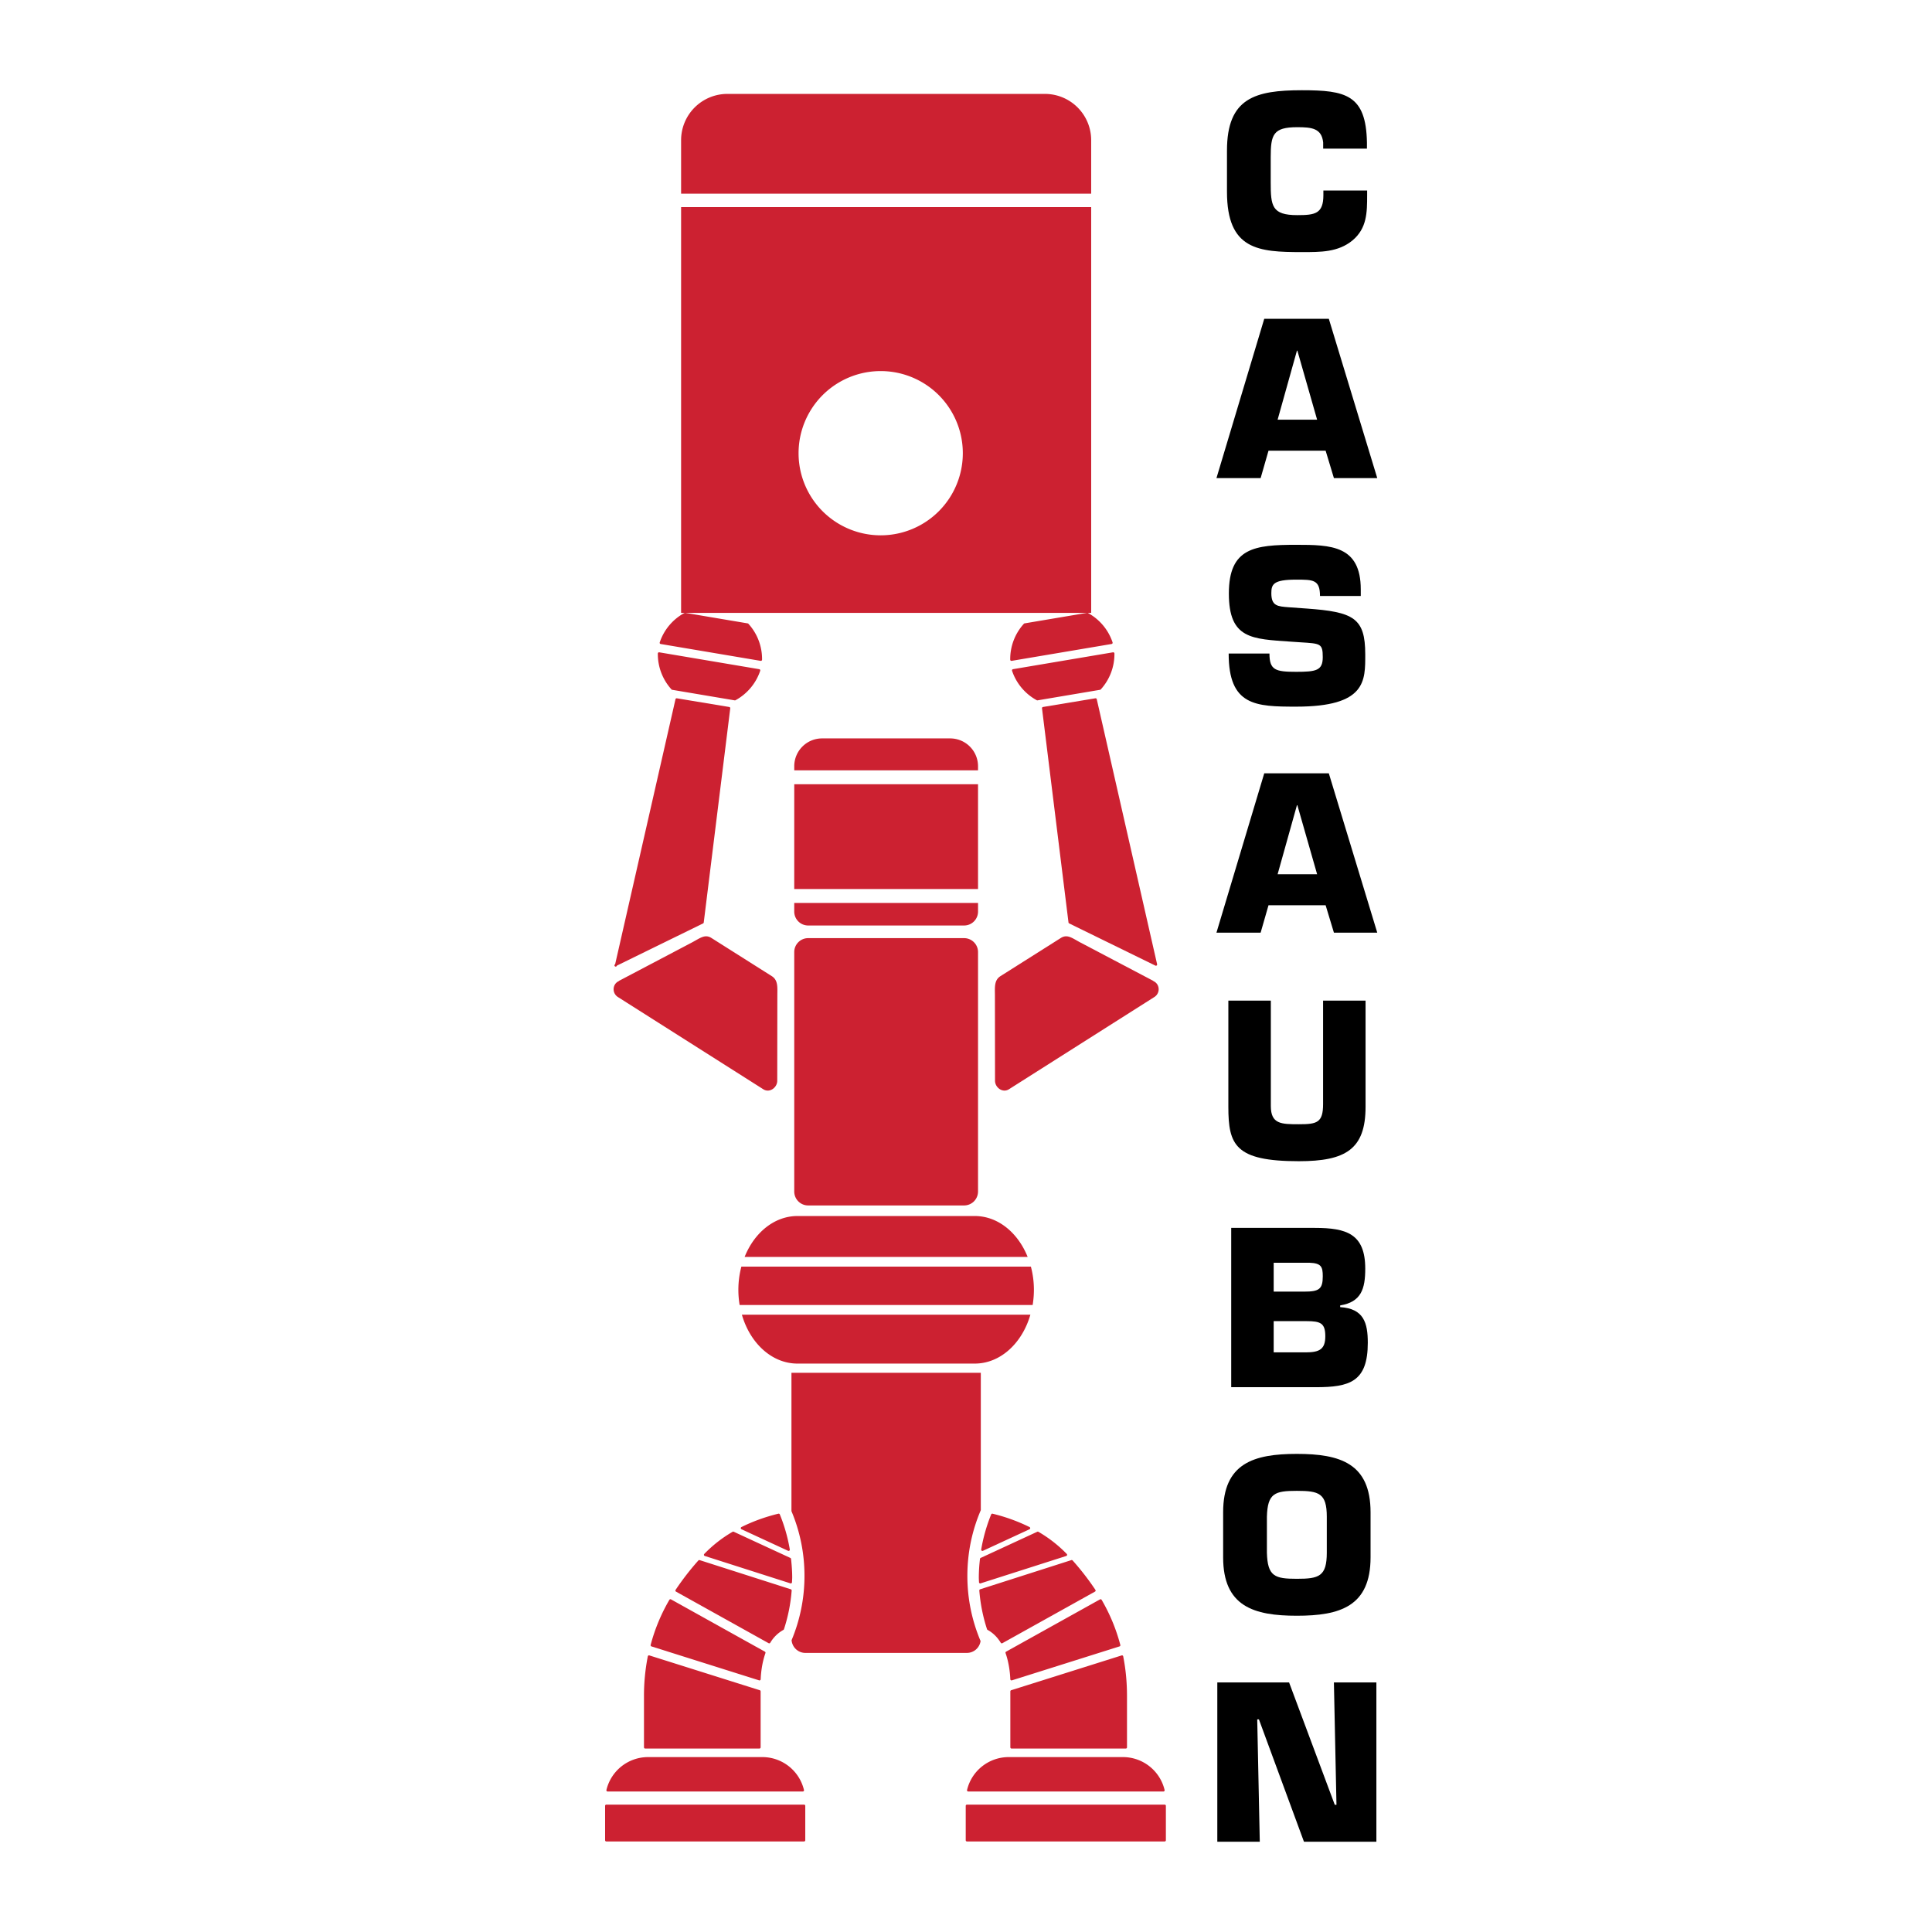 <svg xmlns="http://www.w3.org/2000/svg" width="2500" height="2500" viewBox="0 0 192.756 192.756"><g fill-rule="evenodd" clip-rule="evenodd"><path fill="#fff" d="M0 0h192.756v192.756H0V0z"/><path d="M73.667 128.684c0 .52.043 1.025.126 1.516h29.235c.08-.49.125-.996.125-1.516 0-.809-.107-1.586-.301-2.312H73.967a9 9 0 0 0-.3 2.312zM97.25 121.322H79.567c-2.312 0-4.31 1.664-5.275 4.08h28.236c-.967-2.416-2.962-4.08-5.278-4.08zM79.567 136.045H97.25c2.561 0 4.732-2.035 5.551-4.877H74.019c.817 2.842 2.99 4.877 5.548 4.877zM97.578 118.879a1.39 1.39 0 0 1-1.392 1.389H80.63a1.389 1.389 0 0 1-1.388-1.389V94.988c0-.768.623-1.39 1.388-1.39h15.556c.768 0 1.392.622 1.392 1.39v23.891zM97.578 76.448a2.78 2.78 0 0 0-2.78-2.777H82.019a2.776 2.776 0 0 0-2.776 2.777v.409h18.335v-.409zM97.578 78.245H79.243l-.002 10.453h18.337V78.245zM79.241 90.948a1.39 1.39 0 0 0 1.39 1.389H96.19c.768 0 1.389-.622 1.389-1.389v-.86H79.241v.86zM97.855 136.965H78.963v13.801a16.589 16.589 0 0 1 1.3 6.455c0 2.275-.46 4.443-1.286 6.42.062.711.65 1.27 1.376 1.27h16.113a1.38 1.38 0 0 0 1.366-1.184 16.632 16.632 0 0 1-1.317-6.506c0-2.328.477-4.539 1.34-6.551v-13.705zM61.754 97.881c-.001-.006 0-.012-.003-.018l7.312-3.848c.78-.415 1.269-.842 1.916-.433L77 97.389c.648.408.556 1.143.556 1.916l-.01 8.525c0 .662-.749 1.254-1.398.842l-14.5-9.199a.917.917 0 0 1-.286-1.266.876.876 0 0 1 .392-.326zM70.213 92.035l2.644-21.363a.123.123 0 0 0-.102-.136l-5.223-.866a.122.122 0 0 0-.139.094l-6.02 26.44a.123.123 0 1 0 .173.137l8.6-4.21a.125.125 0 0 0 .067-.096zM65.916 64.252l9.972 1.682a.123.123 0 0 0 .099-.026.126.126 0 0 0 .044-.092 5.226 5.226 0 0 0-1.364-3.583.119.119 0 0 0-.07-.038l-6.234-1.051a.115.115 0 0 0-.079.014 5.213 5.213 0 0 0-2.463 2.936.126.126 0 0 0 .011.102c.018.029.048.05.084.056zM75.749 66.765l-9.975-1.683a.121.121 0 0 0-.098.027.12.12 0 0 0-.044.092 5.249 5.249 0 0 0 1.363 3.583.126.126 0 0 0 .071.039l6.236 1.052c.027.005.055 0 .08-.013a5.246 5.246 0 0 0 2.464-2.937.126.126 0 0 0-.011-.102.129.129 0 0 0-.086-.058zM116.199 180.047H96.473a.123.123 0 0 0-.122.123v3.43c0 .068.055.123.122.123h19.726a.123.123 0 0 0 .121-.123v-3.43a.122.122 0 0 0-.121-.123zM96.603 178.74h19.47c.039 0 .074-.018.098-.047s.031-.068.021-.105a4.273 4.273 0 0 0-4.16-3.283h-11.391a4.27 4.27 0 0 0-4.158 3.283.126.126 0 0 0 .023.105.12.12 0 0 0 .097.047zM109.746 159.572l-9.365 5.213a.121.121 0 0 0-.055.146c.383 1.094.457 2.186.473 2.604a.124.124 0 0 0 .158.114l10.738-3.387a.118.118 0 0 0 .08-.146 18.028 18.028 0 0 0-1.863-4.498.123.123 0 0 0-.166-.046zM111.906 165.162l-11.018 3.471a.125.125 0 0 0-.086.117v5.58c0 .068.057.123.123.123h11.393a.123.123 0 0 0 .123-.123v-5.084c0-1.396-.123-2.703-.379-3.992a.12.12 0 0 0-.059-.082.11.11 0 0 0-.097-.01zM98.889 151.096a16.764 16.764 0 0 0-.994 3.496c-.008.045.01.09.047.119a.127.127 0 0 0 .125.014l4.648-2.15a.127.127 0 0 0 .07-.109.122.122 0 0 0-.068-.111 17.71 17.71 0 0 0-3.684-1.332.12.12 0 0 0-.144.073z" fill="#cc2131"/><path d="M97.656 157.383c0 .102.006.203.01.299.004.059.008.119.01.178 0 .037.02.074.051.096a.128.128 0 0 0 .107.016l8.545-2.732a.122.122 0 0 0 .051-.203 13.068 13.068 0 0 0-2.828-2.209.126.126 0 0 0-.115-.004l-5.646 2.611a.129.129 0 0 0-.068.098 16.09 16.09 0 0 0-.117 1.85zM98.533 162.615c.531.291.973.723 1.311 1.281a.122.122 0 0 0 .164.045l9.238-5.145c.031-.016.053-.045.061-.078s0-.068-.018-.096a26.362 26.362 0 0 0-2.273-2.936.117.117 0 0 0-.129-.033l-9.094 2.91a.123.123 0 0 0-.086.127c.104 1.316.361 2.613.768 3.854a.112.112 0 0 0 .058.071zM60.494 183.723h19.725a.123.123 0 0 0 .123-.123v-3.43a.123.123 0 0 0-.123-.123H60.494a.123.123 0 0 0-.123.123v3.43a.124.124 0 0 0 .123.123zM76.052 175.305H64.663a4.272 4.272 0 0 0-4.16 3.283.123.123 0 0 0 .119.152h19.472c.037 0 .072-.018.096-.047s.032-.068.022-.105a4.27 4.27 0 0 0-4.16-3.283zM64.997 164.262l10.739 3.387a.12.12 0 0 0 .107-.018.12.12 0 0 0 .052-.096c.02-.525.107-1.562.473-2.604a.12.12 0 0 0-.056-.146l-9.363-5.213a.123.123 0 0 0-.166.045 18.029 18.029 0 0 0-1.868 4.498.12.12 0 0 0 .082.147zM64.25 169.246v5.084c0 .068.055.123.122.123h11.394a.123.123 0 0 0 .122-.123v-5.58c0-.053-.035-.1-.086-.117l-11.013-3.471a.115.115 0 0 0-.099.01.128.128 0 0 0-.058.082 20.365 20.365 0 0 0-.382 3.992zM73.981 152.574l4.646 2.15a.123.123 0 0 0 .172-.133 16.503 16.503 0 0 0-.996-3.496.12.12 0 0 0-.142-.074c-1.31.318-2.549.768-3.684 1.332a.122.122 0 0 0 .004.221zM78.852 155.434l-5.646-2.611a.119.119 0 0 0-.113.004 12.98 12.98 0 0 0-2.827 2.209.125.125 0 0 0-.031.117.121.121 0 0 0 .081.086l8.542 2.732a.119.119 0 0 0 .109-.018.12.12 0 0 0 .051-.096c.002-.066.005-.135.009-.201.005-.088.011-.18.011-.273 0-.551-.035-1.121-.115-1.85a.125.125 0 0 0-.071-.099zM78.901 158.564l-9.094-2.91a.118.118 0 0 0-.129.033 26.512 26.512 0 0 0-2.274 2.936.122.122 0 0 0 .042.174l9.239 5.145c.058.031.13.012.165-.045a3.47 3.47 0 0 1 1.309-1.281.126.126 0 0 0 .058-.07c.407-1.246.666-2.543.768-3.854a.122.122 0 0 0-.084-.128zM115.064 97.881c.002-.006 0-.012.004-.018l-7.312-3.848c-.779-.415-1.268-.842-1.916-.433l-6.021 3.806c-.648.408-.555 1.143-.555 1.916l.01 8.525c0 .662.748 1.254 1.396.842l14.502-9.199a.915.915 0 0 0 .285-1.266.873.873 0 0 0-.393-.325zM115.445 96.203l-6.02-26.44a.122.122 0 0 0-.139-.094l-5.223.866a.125.125 0 0 0-.102.136l2.643 21.363a.125.125 0 0 0 .068.095l8.6 4.21c.041.021.092.016.129-.014s.056-.077.044-.122zM108.457 61.143l-6.234 1.051a.122.122 0 0 0-.07.038 5.236 5.236 0 0 0-1.363 3.583.12.12 0 0 0 .143.118l9.973-1.682a.125.125 0 0 0 .084-.058.133.133 0 0 0 .012-.102 5.22 5.22 0 0 0-2.463-2.936.14.14 0 0 0-.082-.012zM103.518 69.874l6.236-1.052a.112.112 0 0 0 .07-.039 5.242 5.242 0 0 0 1.363-3.583.122.122 0 0 0-.045-.092.123.123 0 0 0-.098-.027l-9.975 1.683a.125.125 0 0 0-.086.058.125.125 0 0 0-.01.102 5.244 5.244 0 0 0 2.463 2.937.131.131 0 0 0 .082.013z" fill="#cc2131"/><path d="M136.4 19.006v.466c0 1.738-.02 3.306-1.461 4.514-1.441 1.187-3.199 1.166-5.043 1.166-4.324 0-7.48-.212-7.48-6.019v-4.111c0-5.256 2.816-6.019 7.48-6.019 4.365 0 6.398.445 6.484 5.213v.615h-4.367v-.615c-.148-1.419-1.143-1.526-2.584-1.526-2.416 0-2.65.742-2.65 3.01v2.479c0 2.374.107 3.285 2.65 3.285 1.758 0 2.605-.127 2.605-1.992v-.466h4.366zM126.559 44.966l-.785 2.734h-4.408l4.768-15.894h6.443l4.832 15.894h-4.324l-.826-2.734h-5.7zm2.88-9.981h-.043l-1.928 6.887h3.941l-1.97-6.887zM130.34 60.712c4.705.338 5.871.932 5.871 4.577 0 2.628.105 5.213-6.889 5.213-4.047 0-6.738-.084-6.738-5.297h4.07c0 1.652.592 1.822 2.668 1.822 1.992 0 2.65-.127 2.65-1.462 0-1.377-.232-1.356-2.225-1.483l-.934-.063c-3.92-.276-6.209-.254-6.209-4.811s2.564-4.853 6.717-4.853c3.477 0 6.443.064 6.443 4.451v.656h-4.068c0-1.632-.678-1.632-2.375-1.632-2.287 0-2.479.467-2.479 1.357 0 1.271.615 1.313 1.738 1.398l1.76.127zM126.559 90.317l-.785 2.733h-4.408l4.768-15.894h6.443l4.832 15.894h-4.324l-.826-2.733h-5.7zm2.88-9.982h-.043l-1.928 6.887h3.941l-1.97-6.887zM136.242 99.832v10.596c0 4.238-1.992 5.426-6.654 5.426-6.357 0-7.035-1.611-7.035-5.426V99.832h4.238v10.512c0 1.801 1.018 1.822 2.797 1.822 1.801 0 2.416-.148 2.416-2.012V99.832h4.238zM122.838 122.508h8.35c3.158 0 5.023.594 5.023 4.068 0 2.014-.402 3.326-2.502 3.666v.17c2.354.148 2.756 1.568 2.756 3.561 0 3.898-1.822 4.428-5.191 4.428h-8.436v-15.893zm4.238 6.357h3.053c1.482 0 1.844-.254 1.844-1.527 0-.951-.148-1.312-1.336-1.354h-3.561v2.881zm0 6.061h3.201c1.377 0 1.949-.318 1.949-1.611 0-1.312-.486-1.504-1.865-1.504h-3.285v3.115zM122.033 155.375v-4.492c0-4.895 3.051-5.828 7.354-5.828s7.354.934 7.354 5.828v4.492c0 4.896-3.051 5.828-7.354 5.828s-7.354-.932-7.354-5.828zm10.342-.465v-3.582c0-2.352-.783-2.586-2.988-2.586-2.203 0-2.924.234-2.988 2.586v3.582c.064 2.373.785 2.607 2.988 2.607 2.205.001 2.988-.234 2.988-2.607zM125.689 183.752h-4.238v-15.893h7.162l4.557 12.205h.17l-.256-12.205h4.238v15.893h-7.224l-4.494-12.207h-.17l.255 12.207z"/><path d="M108.867 19.322v-5.334a4.618 4.618 0 0 0-4.619-4.619H72.571a4.619 4.619 0 0 0-4.618 4.619v5.334h40.914zM67.953 20.663v40.483h40.915V20.663H67.953zm19.914 32.746a8.193 8.193 0 1 1 0-16.387 8.193 8.193 0 0 1 0 16.387z" fill="#cc2131"/></g></svg>